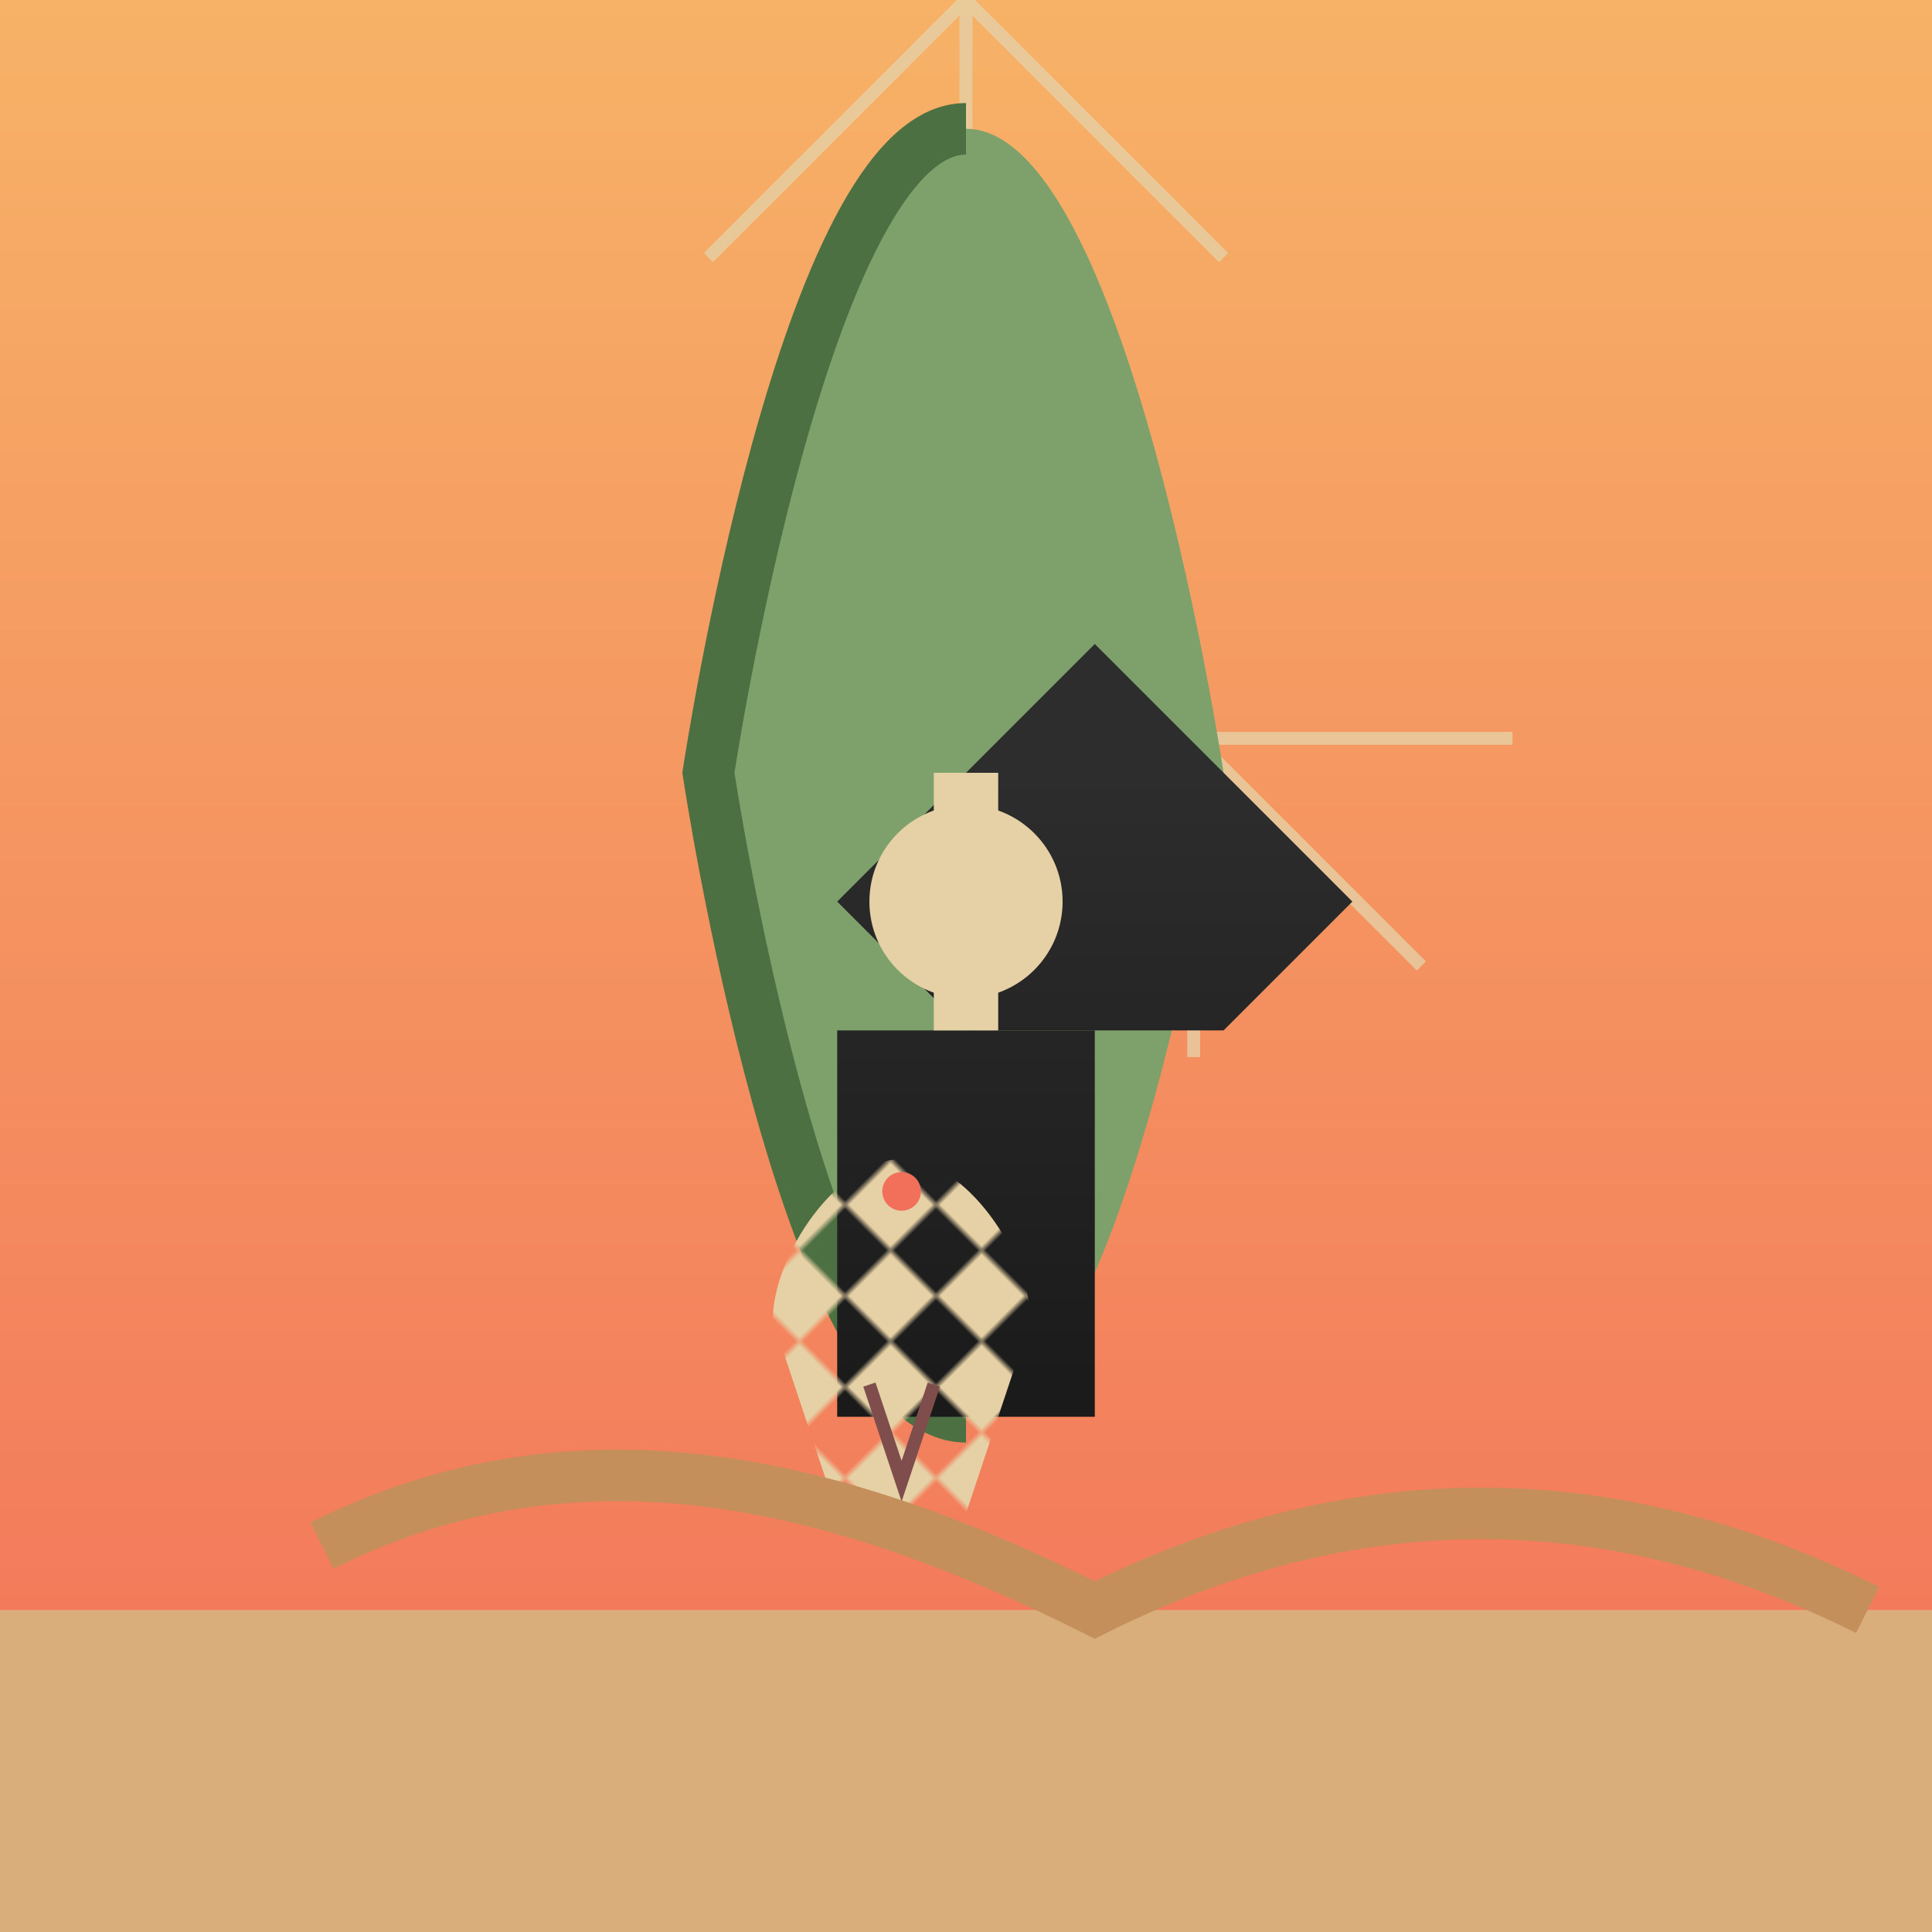 <svg viewBox="0 0 300 300" xmlns="http://www.w3.org/2000/svg">
  <defs>
    <linearGradient id="sky" x1="150" y1="0" x2="150" y2="300" gradientUnits="userSpaceOnUse">
      <stop offset="0" stop-color="#f7b267"/>
      <stop offset="1" stop-color="#f27059"/>
    </linearGradient>
    <linearGradient id="suit" x1="150" y1="120" x2="150" y2="220" gradientUnits="userSpaceOnUse">
      <stop offset="0" stop-color="#2d2d2d"/>
      <stop offset="1" stop-color="#1a1a1a"/>
    </linearGradient>
    <pattern id="deco" patternUnits="userSpaceOnUse" width="20" height="20" patternTransform="rotate(45)">
      <rect width="10" height="10" fill="#e6d0a5"/>
      <rect x="10" y="10" width="10" height="10" fill="#e6d0a5"/>
    </pattern>
  </defs>

  <rect width="300" height="300" fill="url(#sky)"/>
  
  <!-- Art Deco sun rays -->
  <g stroke="#e6d0a5" stroke-width="2" opacity="0.8">
    <path d="M150 0v50M150 0l40 40M150 0l-40 40"/>
    <path d="M150 100h50M150 100l35-35M150 100l35 35" transform="rotate(45 150 150)"/>
  </g>

  <!-- Stylized cactus body -->
  <path d="M150 220c-25 0-40-100-40-100s15-100 40-100 40 100 40 100-15 100-40 100z" fill="#7ea16b"/>
  <path d="M150 220c-25 0-40-100-40-100s15-100 40-100" fill="none" stroke="#4d7043" stroke-width="8"/>

  <!-- Tuxedo details -->
  <rect x="130" y="160" width="40" height="60" fill="url(#suit)"/>
  <path d="M150 160l-20-20 40-40 40 40-20 20" fill="url(#suit)"/>
  <circle cx="150" cy="140" r="15" fill="#e6d0a5"/>
  <rect x="145" y="120" width="10" height="40" fill="#e6d0a5"/>

  <!-- Tea cup -->
  <g transform="translate(110 180)">
    <path d="M30 0c10 0 20 15 20 25l-10 30h-20L10 25c0-10 10-25 20-25z" fill="url(#deco)"/>
    <path d="M25 35l5 15 5-15" stroke="#804d4d" stroke-width="2" fill="none"/>
    <circle cx="30" cy="5" r="3" fill="#f27059"/>
  </g>

  <!-- Desert base -->
  <path d="M0 250h300v50H0z" fill="#d9ae7a"/>
  <path d="M50 240c40-20 80-10 120 10 40-20 80-20 120 0" fill="none" stroke="#c58f5b" stroke-width="8"/>
</svg>